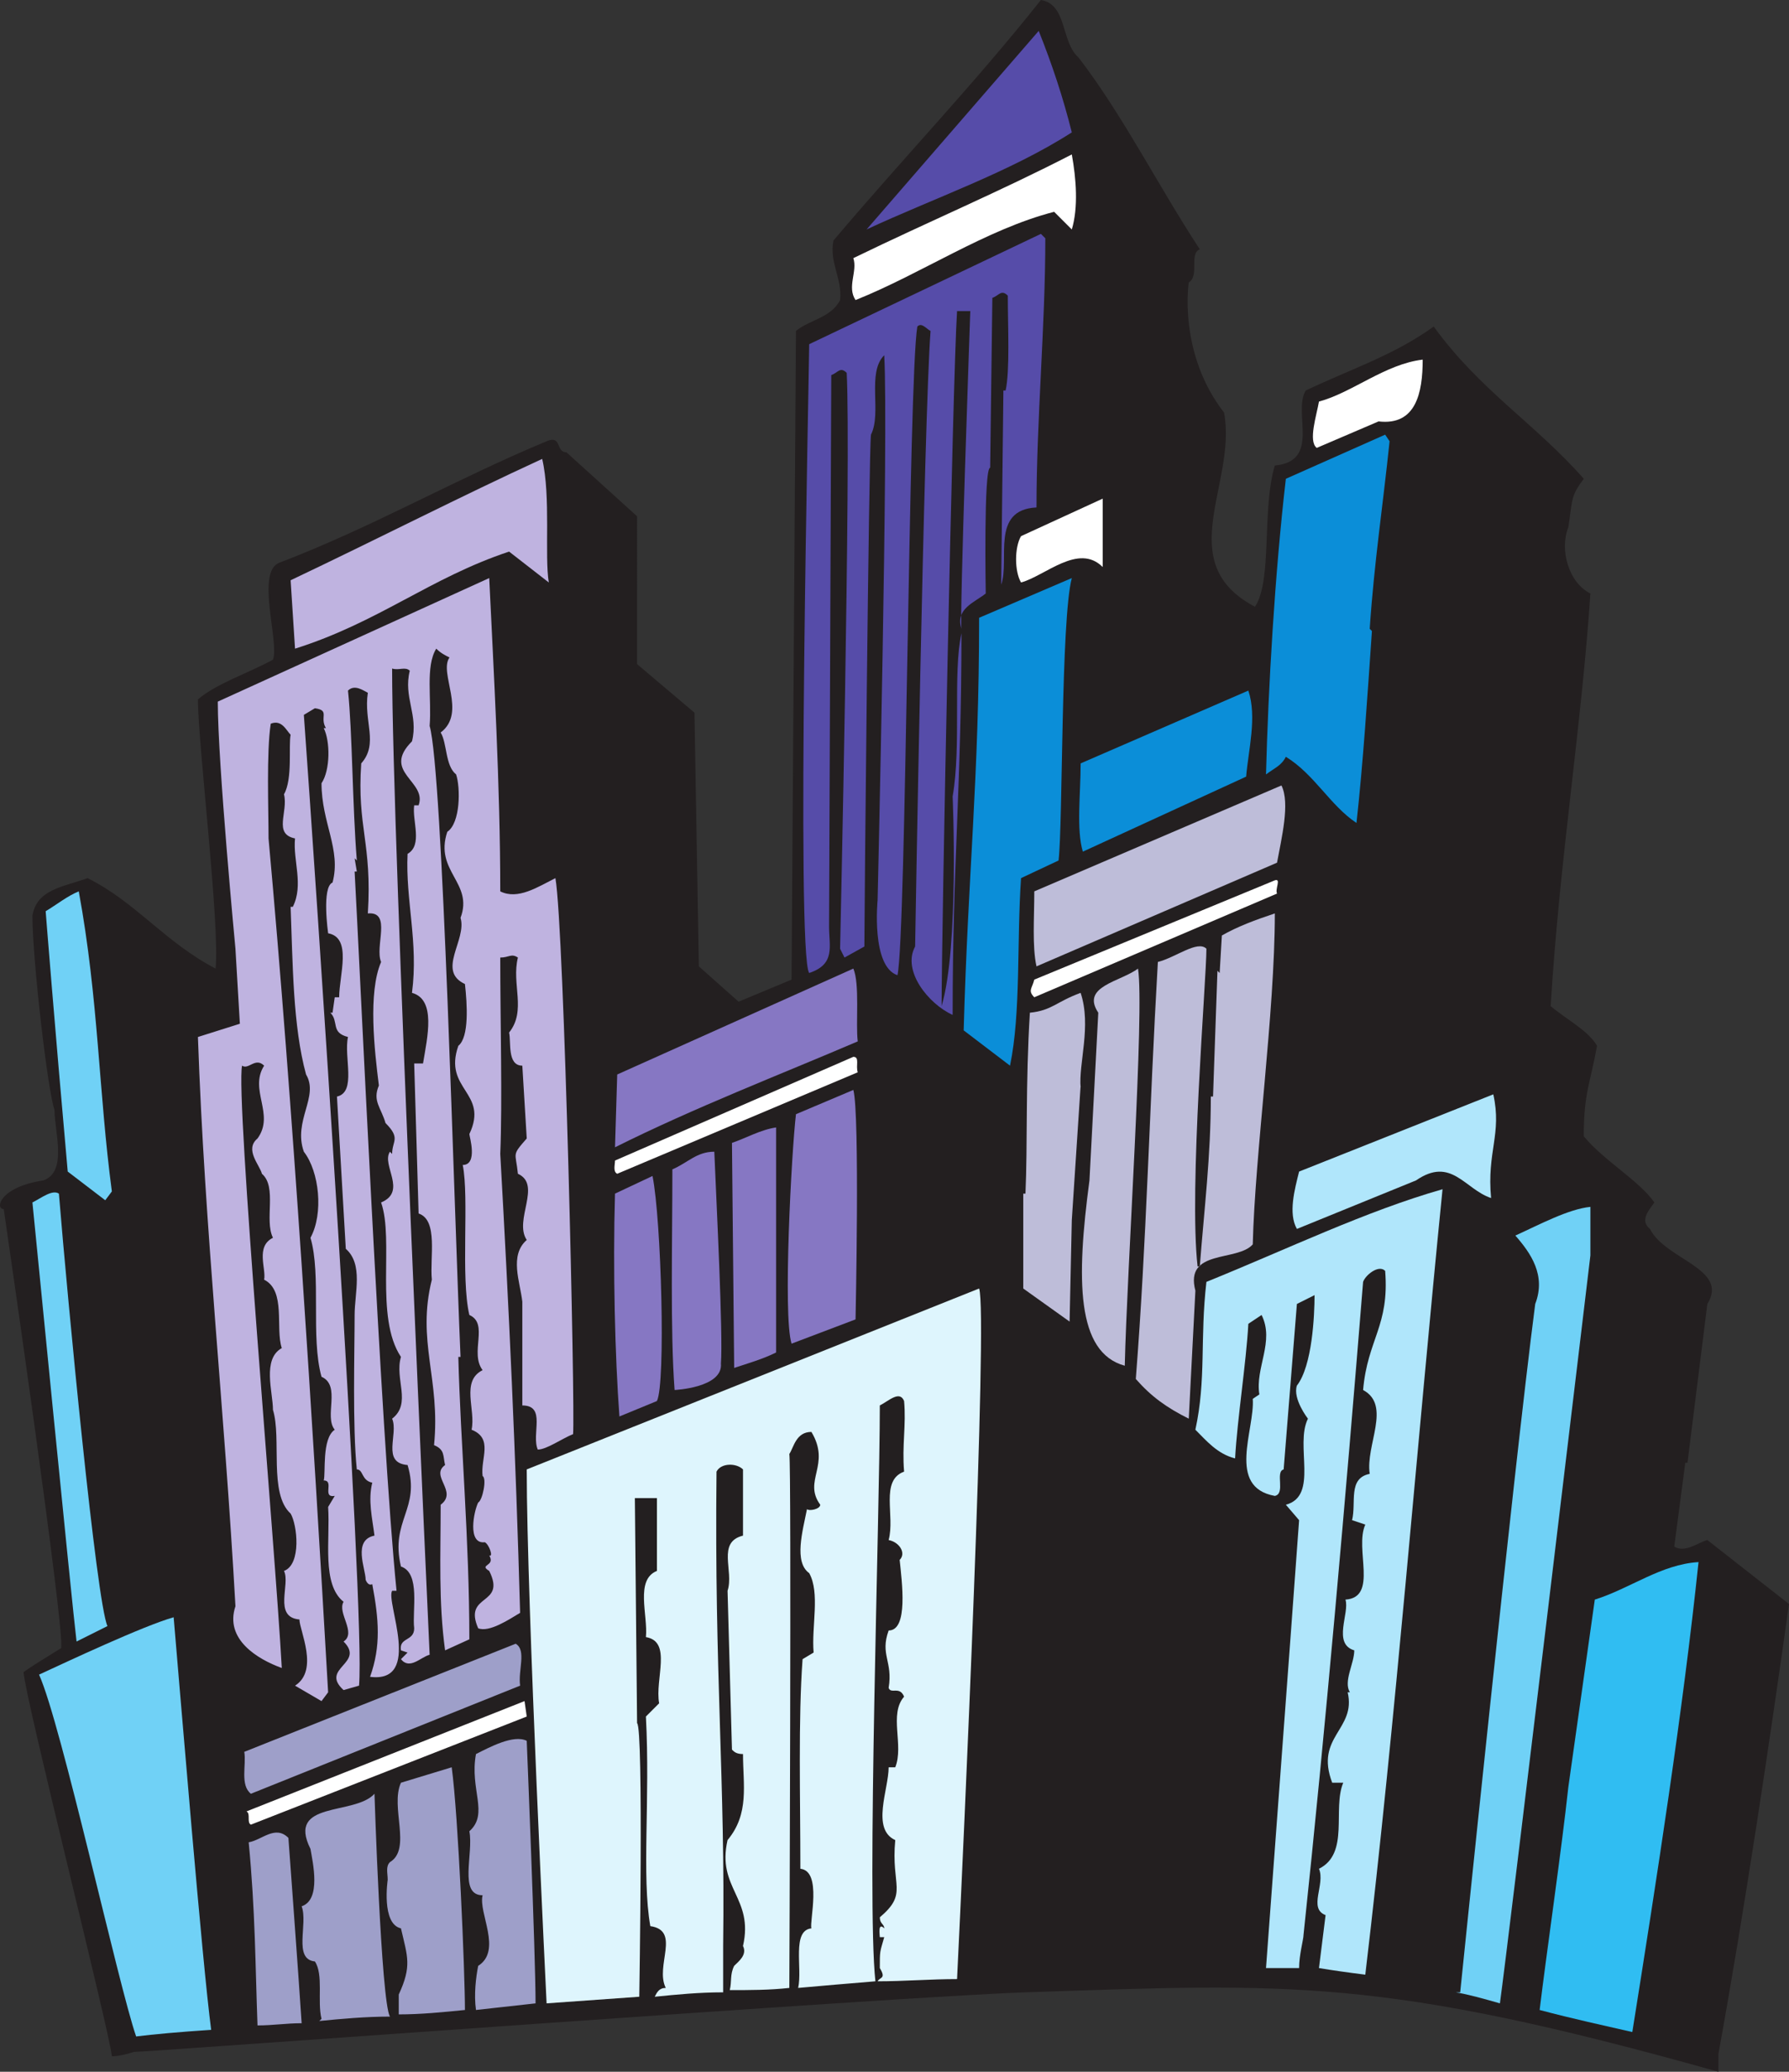 <svg xmlns="http://www.w3.org/2000/svg" width="608.02" height="704.25"><rect width="100%" height="100%" fill="#333333" stroke="none"/><path fill="#231f20" fill-rule="evenodd" d="M216.52 586.5v-.75h-.75zm0 0"/><path fill="#231f20" fill-rule="evenodd" d="m608.02 545.25-27.75-21.75c-3 .75-7.5 4.5-11.25 2.25l3.75-28.5h.75l6.75-54c7.5-12-14.25-15-19.5-25.5-3.75-3 0-6.75 1.5-9-5.25-7.5-17.25-14.25-24-22.5 0-15 2.25-18 4.5-30.75-3-5.25-10.5-9-15.75-13.5 3-49.5 10.5-95.25 13.5-140.25-7.5-3.75-10.5-15-7.5-22.5 1.5-9.75.75-10.5 5.25-16.5-16.5-18.75-35.25-30-51-51.75-13.5 9.75-27.75 14.25-43.5 21.75-4.5 7.5 5.25 24-10.5 25.5-4.5 15-.75 39-6.75 48-28.5-15-6-42-10.5-66-15.75-20.25-12-44.25-12-44.25 3.75-2.25 0-9.75 3.75-11.25C393.52 63 381.52 39 366.52 19.5c-6-5.25-3.75-18-12.75-19.5-23.25 29.25-45.75 52.5-70.5 81.75-1.5 7.5 3 12.75 2.25 20.25-3 6-10.5 6.75-15 10.5l-1.5 220.5-18 7.5-13.5-12-1.5-86.25-19.5-16.5V175.5l-24-21.75c-3.75 0-1.5-6-6.75-3.75-30.75 12.75-59.25 29.25-90.75 41.25-8.25 3 0 27-2.25 33-8.25 4.5-19.5 8.25-25.5 13.5 0 15 7.5 76.5 6 91.5-17.25-9-27-22.5-43.5-30.75-8.25 3-17.25 3.75-18.75 12.75 0 15 5.25 60 7.5 66 0 7.5 4.5 21-3.75 24-15 2.25-16.5 9.75-13.5 9.75 0 0 21 144 19.5 149.25 0 0-13.5 8.25-12.75 8.25.75 9.75 29.25 122.25 30 130.5 3 0 7.5-1.5 7.5-1.5 5.25 0 258.75-18.75 303-20.25 90-3 120.75-5.25 235.5 27v-6c9-49.5 17.25-105 24-153"/><path fill="#70d1f6" fill-rule="evenodd" d="M15.52 309.75c3.75-2.25 7.5-5.25 11.25-6.75 6.75 36.75 6.75 68.25 11.25 102l-2.25 3-12.75-9.75c-4.5-50.25-7.5-88.5-7.5-88.5m-4.5 99c3-1.5 6.75-4.5 9-3 3 36.75 12.75 138.75 16.5 147L26.02 558c-1.5-12-15-149.25-15-149.25m35.25 283.5c-6-17.25-25.5-106.5-33-123 9.75-4.5 35.25-16.5 45.75-19.5C61.27 576 68.77 667.5 71.77 690c-11.25.75-19.5 1.5-25.5 2.25"/><path fill="#9e9fc9" fill-rule="evenodd" d="M87.52 688.5c-.75-20.25-.75-39-3-62.25 4.5-.75 9-6 13.5-1.5 0 0 3.75 51 4.5 63-5.25 0-9.75.75-15 .75m21-1.5.75-.75c-1.5-6 .75-15-2.25-19.5-7.5-.75-2.25-12.75-4.5-18.75 6.75-2.25 3.75-15 3-19.5-8.25-16.5 15-11.25 21.75-18.75 0 0 2.25 70.5 5.25 75.75-8.25 0-16.5.75-24 1.5m27-2.25V678c4.5-9.75 3-12.75.75-22.5-6.75-1.5-4.5-16.5-4.5-16.5 0-2.25-.75-4.5.75-6 7.5-4.5 0-18.75 3.75-27l17.25-5.25c2.25 16.5 4.5 69.75 4.5 82.5-7.5.75-15 1.5-22.5 1.5m26.25-1.5c-.75-5.25 0-11.25.75-15 8.25-5.25 0-18 1.5-24-8.25 0-3-14.25-4.5-21.75 6.75-6 0-14.25 2.25-26.25 4.5-2.25 12.75-6.75 17.25-4.5 0 0 3 72.75 3 89.25l-20.25 2.25"/><path fill="#def5fd" fill-rule="evenodd" d="M325.27 672.75c-9 0-18 .75-27 .75.75-1.5 3-.75.75-4.5 0-6 0-5.25 1.5-10.5h-1.5c0-.75-.75-5.25 1.5-3 0-1.5-1.5-1.5-1.5-3.75 9.75-8.25 3.75-10.5 5.25-26.25-8.25-3.75-2.25-17.25-2.25-24.75h2.25c3-7.5-2.25-18 3-24-1.5-3.75-4.5-.75-5.25-3 1.5-9-3-11.25 0-19.5 6.75 0 4.5-16.5 3.75-24 2.25-2.25 0-6-3.75-6.75 2.25-8.25-3-20.25 5.25-23.25-.75-9 .75-15.75 0-24-1.5-3.75-5.25 0-8.25 1.5 0 36.75-4.5 168-1.5 195.75-9 .75-18 1.5-26.25 2.25 1.5-6.75-2.25-19.5 4.5-20.25-.75-2.25 3.75-19.5-3.75-20.25 0-24-.75-51 .75-71.25l3.75-2.25c-.75-9 2.25-20.25-1.5-27-5.25-3.75-2.25-14.25-.75-21.75.75.75 4.5 0 4.5-1.5-6-8.25 3.75-13.5-3-24.75-5.25 0-6 5.25-7.5 7.5.75 4.5 0 181.5 0 181.5-6.75.75-13.5.75-20.25.75.75-3 0-5.25 1.5-8.25 1.5-1.5 4.5-3.75 3-6.75 3.75-16.5-9-19.5-5.25-36 7.5-9 5.25-18.75 5.25-29.25-2.25 0-3-.75-3.75-1.5l-1.5-54c2.25-6.75-3.75-16.5 5.25-18.75v-22.5c-2.25-2.25-7.5-2.25-9 .75-.75 69 3 104.25 2.25 161.25v15.75c-8.25 0-15.75.75-23.25 1.5.75-1.5 1.5-3 3.75-3-3.75-7.5 5.25-19.5-5.25-21-3-17.25 0-42.75-1.5-71.25l4.5-4.5c-1.5-8.25 4.5-21-4.5-22.5.75-7.5-3.75-19.5 3.75-22.5v-24.75h-7.5l.75 76.5c2.25 1.5.75 93 .75 93l-31.5 2.25s-6.75-136.5-6.75-181.5L332.77 438c3 8.25-5.25 189-7.5 234.75"/><path fill="#b0e6fb" fill-rule="evenodd" d="M464.02 671.25c-6-.75-11.25-1.5-15.75-2.25l2.25-18c-6-2.25 0-10.5-2.25-15.75 10.5-5.25 4.5-20.25 8.25-29.25h-3.75c-6-15.75 8.25-18 5.25-30.75h.75c-2.25-3.75 1.5-9.75 1.5-14.25-7.5-2.25-1.5-12.75-3-17.25 11.25-.75 3-17.25 6.75-25.5l-4.5-1.5c1.5-6-1.5-14.25 6-15.75-1.5-9.75 7.5-23.25-2.25-28.5 1.5-17.25 9-21.75 7.5-40.5-2.25-2.25-6.75 1.5-7.5 3.75-6 74.25-12.75 151.5-20.25 222 0 1.5-1.5 6.75-1.5 11.25h-11.25c3.75-51 7.5-100.5 11.25-152.25l-4.5-5.25c11.25-3 3-20.25 7.5-29.25 0 0-5.25-6.75-3.75-11.25 5.25-6.75 6-24 6-30.75l-6 3-4.5 56.25c-3 .75.75 8.25-3 9-16.5-3-6.75-22.5-7.5-33l2.25-1.5c-1.5-9 5.25-18 .75-27l-4.5 3c-.75 13.5-3.75 32.25-4.5 45.75-6-1.5-9.75-6-13.5-9.75 3.75-17.25 1.5-30.75 3.75-50.25 27.75-11.25 54-24 80.25-31.5-9 90-15.75 178.5-26.25 267"/><path fill="#70d1f6" fill-rule="evenodd" d="M509.77 681c-5.25-1.5-10.5-3-15-3.75h1.5s18-176.25 25.5-234c3.75-9.75-1.5-17.25-6.75-23.25 8.25-3.75 18-9 25.5-9.75v16.5S512.77 659.25 509.77 681"/><path fill="#30bdf2" fill-rule="evenodd" d="M554.77 690.75c-9.75-2.25-20.25-4.5-31.5-7.5 2.25-18.75 7.5-54.75 9.75-75.75l9-63.75c12-3.75 22.5-12 35.25-12.75-5.25 50.25-14.25 108-22.5 159.75"/><path fill="#564ca9" fill-rule="evenodd" d="M364.27 45c-21 13.5-47.25 22.5-69.75 33l58.5-67.5c4.5 11.25 8.25 22.5 11.25 34.5"/><path fill="#fff" fill-rule="evenodd" d="m364.27 78-6-6c-23.25 6-45 21-67.5 30-3-4.5.75-9.75-.75-14.25 26.25-12.75 49.5-22.5 74.25-35.25 1.5 8.25 2.25 18 0 25.5"/><path fill="#564ca9" fill-rule="evenodd" d="M355.27 81c0 30-3 61.5-3 91.5-15.75.75-9 18-12 26.25l.75-66h.75c1.5-6.75.75-21.75.75-32.25-2.25-2.25-3 0-5.25.75l-.75 57.75c-2.25 0-1.5 42.75-1.5 42.75-3.75 3-10.5 5.25-8.25 12-.75-2.25 3-108 3-108h-4.5c-1.5 23.25-5.25 210.75-5.25 236.25 6-20.25 3.75-71.25 3.75-71.25 3-17.25 0-42 3-55.5 0 51.75-3 78-3 129.75-8.25-3.75-17.25-15-12.75-23.25 0 0 3-180 5.25-209.25-1.5-.75-3-3-4.5-1.5-3 18-3.75 207-6.75 220.5-9-3-6.75-25.5-6.75-25.5s3.75-159.75 2.25-185.25c-6 6-.75 19.5-4.5 27-.75 5.25-2.25 165-2.25 174l-6.75 3.75-1.5-3s3.75-166.5 2.25-195.75c-2.25-2.25-3 0-5.25.75l-.75 187.5c0 6.75 2.25 12.75-6.75 15.75-4.5-6 0-206.25 0-213.75l78.75-37.5 1.5 1.5"/><path fill="#fff" fill-rule="evenodd" d="M483.52 122.25c0 11.25-2.25 22.5-15 21l-21 9c-3-2.25 0-11.25.75-15.75 11.25-3 22.5-12.75 35.25-14.25"/><path fill="#0b8ed8" fill-rule="evenodd" d="M472.27 150c-2.25 21.75-5.25 41.25-6.75 63.75l.75.75c-1.5 21.75-3 45-5.25 65.25-9-6-14.25-16.5-24-22.5-1.5 3-3.75 3.75-6.75 6 .75-29.25 3-68.25 6.75-100.5l33.75-15 1.5 2.25"/><path fill="#bfb3e0" fill-rule="evenodd" d="m186.52 198-13.5-10.5c-27 9-44.25 24-72.75 33l-1.5-23.25c30-14.25 57.75-28.5 85.5-41.25 3 12.75.75 33 2.25 42"/><path fill="#fff" fill-rule="evenodd" d="M374.77 192.75c-8.25-8.25-19.5 3-27.75 5.25-2.25-3.75-2.25-12 0-15.75l27.75-12.75v23.25"/><path fill="#bfb3e0" fill-rule="evenodd" d="M166.27 196.5c1.5 31.5 3.75 70.5 3.75 106.5 6 3 12.75-1.5 18.75-4.5 3 17.25 6.75 180.75 6 189-3.75 1.5-9 5.25-12 5.25-2.25-5.25 3-15-5.25-15V442.5c-.75-6.75-4.5-15.75 1.5-21-4.5-6.75 5.25-18.75-3-22.5-.75-7.5-2.25-6 3-12l-1.5-24.75c-5.25 0-3.75-8.25-4.5-11.25 6-7.5.75-16.5 3-25.5-2.25-1.5-3 0-6 0 0 21.75.75 48.75 0 66.75 3 53.25 5.25 102 6.75 156-3.75 2.25-10.5 6.75-14.25 5.25-5.25-12 9.75-7.5 3.75-19.5-3.75-2.25 2.25-1.5 0-5.25 1.5.75 0-3.75-1.5-4.5-6 .75-3.75-10.5-2.25-13.5 1.5-.75 3-8.25 1.5-9-.75-6 3.75-12.75-3.75-15.75 1.5-6.75-3.75-16.5 3.75-20.25-4.5-6 2.25-15.75-4.5-18.75-3-12.75 0-39.75-2.25-51 5.25 0 2.25-9.75 2.25-10.5 6.75-14.25-9-15-3.75-30 3.75-3 3-14.25 2.25-21-9.75-4.5.75-15-1.5-22.5 4.5-12-9-15.75-4.5-29.25 4.5-3 4.5-15 3-19.5-3.75-3-3-10.5-5.25-14.25 9-6.75-.75-20.25 3-25.5-1.5-.75-3-1.5-4.5-3-3.75 6-1.5 17.25-2.25 26.25 4.5 15.75 8.25 162.75 10.5 214.5h-.75c.75 29.25 3.75 62.25 3.75 96l-8.25 3.75c-2.25-16.5-1.5-32.25-1.5-49.5 6-4.5-3.75-9.75 1.5-13.5-.75-3 0-5.25-3.75-6.75 2.25-22.5-6-35.25-.75-56.25-.75-7.5 2.25-20.25-4.5-22.5l-1.5-51h3c1.5-9 4.5-21.75-3.75-24 2.25-17.25-2.25-31.5-1.5-47.25 5.25-3 1.5-11.25 2.25-16.5h1.5c3-8.25-12.75-11.25-2.25-21.75 2.25-9-3-15-.75-24-1.5-1.5-3.75 0-6-.75 0 57.75 12.75 335.25 12.75 335.25-3 .75-6.75 5.25-9.75 1.5l2.25-2.25-2.25-.75c-.75-4.5 4.5-3 4.5-7.5-.75-6 2.25-18.75-4.5-21-3.75-15.75 6.75-19.5 2.25-34.5-9-.75-3-10.5-5.25-15.75 6.75-5.25.75-13.5 3-21-9-13.5-2.25-39.75-6.75-52.5 9-3.75 0-12.75 3-17.25l.75.75c0-4.5 3-5.25-2.25-10.5-1.5-5.25-4.5-7.5-2.25-12.75-1.5-12-3.75-31.5.75-42-2.25-5.25 3.75-17.25-4.5-16.5 1.5-24-3.75-29.25-2.25-51 6-6.75.75-14.25 2.25-24-1.5-.75-4.5-3-6.75-.75 1.5 14.25 1.5 39 3 57.75l-.75-.75.75 4.5h-.75c1.5 26.25 9 192.75 14.25 244.5h-1.5c-2.25 3.75 10.5 31.5-7.5 29.25 3.75-10.5 3-19.5.75-31.5-1.5.75-2.25-1.5-2.25-1.5 0-3.75-4.5-13.5 3-15-.75-6-2.25-12-.75-18-3.75-.75-3-4.5-5.25-4.5-1.5-14.25-.75-40.5-.75-52.5 0-7.5 3-17.25-3-22.5l-3-51.75c6.75-1.5 2.25-13.5 3.75-20.25-6-1.5-3-5.25-6-8.25h.75l.75-5.25h1.5c0-7.5 4.5-20.25-3.75-21.75 0 0-2.25-15.75 1.5-17.25 3-11.25-3.75-20.25-3.75-33.75 3-4.5 3-14.25.75-18.75h.75c-2.25-3.75 1.5-6-3.75-6.75l-3.75 2.25c3.75 51.75 21 305.25 18.75 330l-5.25 1.5c-8.25-7.5 7.5-9 0-16.5 4.5-3-2.25-9.75 0-13.5-7.5-6-4.5-21-5.25-32.25l2.25-3.75c-4.5.75 0-5.25-3.75-5.25.75-2.25-.75-14.25 3.75-17.25-3.75-4.5 2.25-15-4.5-18-3.75-13.5 0-34.5-3.75-47.25 4.5-8.25 3-22.5-2.25-29.25-3.75-10.5 5.25-18.75.75-26.25-4.5-16.5-4.5-37.5-5.25-57h.75c3.75-7.5 0-15.75.75-23.25-7.5-1.5-2.25-9-3.75-15 3-5.25 1.5-16.5 2.25-20.25-1.5-1.5-3-5.25-6.75-3.75-1.5 9.75-.75 29.25-.75 39 8.25 90.75 15 198.75 20.25 290.25l-2.25 3-9-5.25c8.25-5.25 1.5-18.75 1.5-22.5-9-.75-3-12-5.25-16.5 6-2.25 4.5-15.75 2.25-19.5-7.5-6.75-3-25.5-6-35.25 0-6-3.75-17.25 3-21-2.25-6.75 1.5-19.5-6-23.25.75-3.75-3-11.25 3-14.25-3-6 1.5-17.25-3.75-21.75-.75-3-6-8.25-1.5-12 6-8.25-3-16.5 2.25-24.75-3-3-5.25 1.5-7.5 0-2.25 10.5 11.25 163.5 13.5 204.75-8.25-3-19.5-9.75-15.75-21-3.75-67.5-10.5-128.25-12.75-193.5l14.25-4.5-1.5-25.5s-6-63-6-84l92.25-42"/><path fill="#0b8ed8" fill-rule="evenodd" d="m359.77 292.5-12.75 6c-1.5 21.75 0 45.75-3.75 63.75l-15.75-12c1.5-54 5.25-85.5 5.25-140.25l31.5-13.5c-3.75 14.25-3 83.25-4.5 96m63.75-28.5-55.5 25.5c-2.25-7.5-.75-19.5-.75-30l57-24.75c3 9 0 20.25-.75 29.25"/><path fill="#bebdd9" fill-rule="evenodd" d="m434.02 293.25-81.75 35.25c-1.5-6.75-.75-16.5-.75-25.5l84-36c3 6 0 18-1.5 26.25"/><path fill="#fff" fill-rule="evenodd" d="M434.02 303.75 351.52 339c-2.25-2.25-.75-3 0-6l81.75-33.75c2.25-.75 0 3 .75 4.5"/><path fill="#bebdd9" fill-rule="evenodd" d="M433.27 310.5c0 33.75-6.75 81.75-7.5 112.5-5.25 6-23.25 1.5-19.5 15.75l-2.25 43.5c-7.5-3.75-12.75-7.5-18-13.5 3.75-48 4.5-90 7.5-141.75 6-1.5 13.5-7.5 16.5-4.5 0 10.5-6 81.75-3 108h.75c1.5-19.5 3.75-37.5 3.75-57.75h.75l1.5-42.75.75.75.75-12.75c5.25-3 11.25-5.25 18-7.5"/><path fill="#8677c3" fill-rule="evenodd" d="M291.52 354c-26.25 11.25-55.5 22.5-82.5 36l.75-24.75 80.25-36c2.25 5.25.75 18.75 1.5 24.75"/><path fill="#bebdd9" fill-rule="evenodd" d="M382.27 464.25c-16.5-4.5-16.5-29.25-12-63l3-57c-6-9 7.5-10.5 13.5-15 2.25 14.25-3.75 102-4.5 135m-15-94.5V369l-3 45.75-.75 34.5L347.77 438v-32.25h.75c.75-16.5 0-37.5 1.5-61.5 7.5-.75 9-3.75 17.25-6.75 3.75 11.25-.75 24 0 32.25"/><path fill="#fff" fill-rule="evenodd" d="M291.52 364.5 209.77 399c-1.5-.75-.75-3-.75-4.5l81-35.25c2.25 0 .75 3 1.5 5.25"/><path fill="#8677c3" fill-rule="evenodd" d="m290.77 448.5-21.75 8.25c-3-9.75 0-65.25 1.5-78l19.5-8.25c2.25 8.25.75 78 .75 78"/><path fill="#b0e6fb" fill-rule="evenodd" d="M506.77 407.25c-9-3-13.5-14.25-25.5-6l-40.5 16.5c-3-5.25-.75-13.5.75-19.5l66-26.25c3 13.5-2.25 19.5-.75 35.25"/><path fill="#8677c3" fill-rule="evenodd" d="M263.77 459.75c-4.5 2.25-9.75 3.75-14.25 5.25l-.75-76.5c4.5-1.5 9.75-4.5 15-5.25v76.5m-21-68.25c.75 18 3 62.25 2.25 72 .75 8.25-15.75 9-15.75 9-1.5-20.25-.75-50.25-.75-75 5.25-2.25 8.25-6 14.25-6m-19.5 84.75-12.75 5.25c-1.5-20.25-2.25-50.25-1.5-75.75l12.75-6c3 15 4.5 70.5 1.5 76.5"/><path fill="#9e9fc9" fill-rule="evenodd" d="m176.77 573-91.5 36.75c-3.75-3-1.5-9.75-2.25-14.25l92.25-36.75c3.75 2.25.75 9 1.5 14.25"/><path fill="#fff" fill-rule="evenodd" d="M85.27 620.25c-1.5-.75 0-3.75-1.5-4.5l94.5-37.5.75 5.25-93.75 36.75"/></svg>
